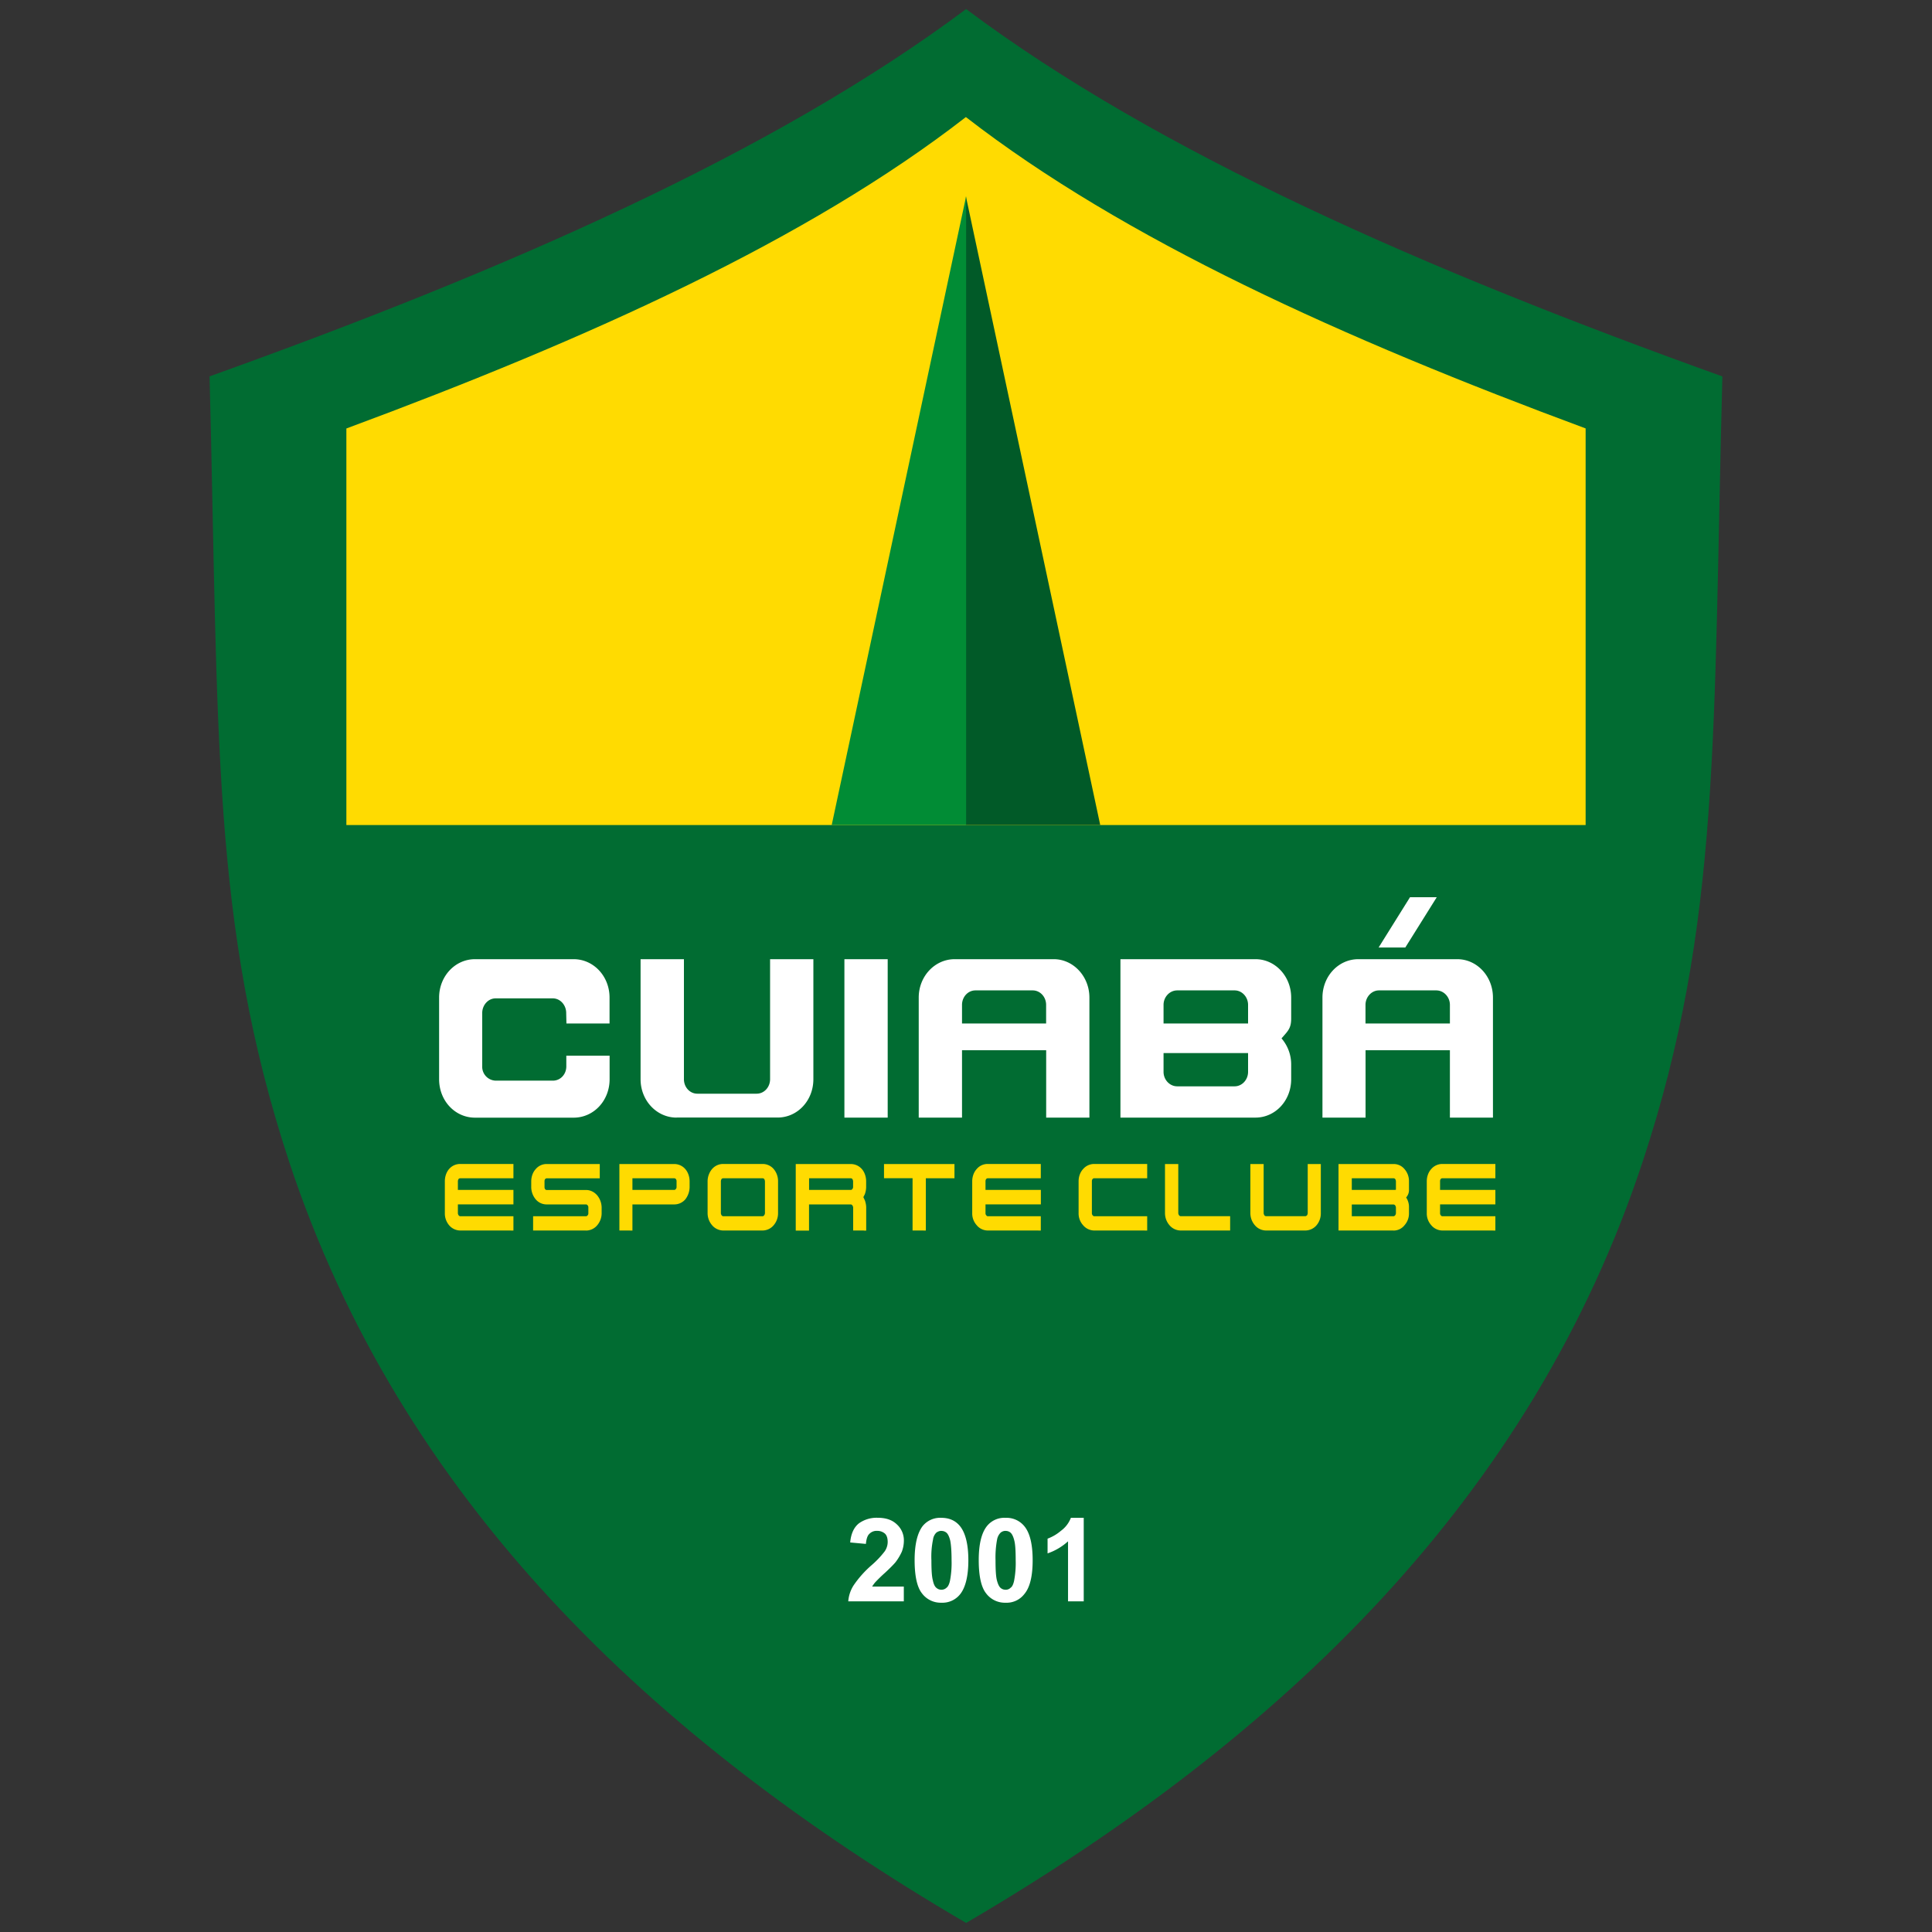 <svg width="32" height="32" fill="none" xmlns="http://www.w3.org/2000/svg">
  <rect width="100%" height="100%" fill="#333333" stroke="none"/>
  <path fill-rule="evenodd" clip-rule="evenodd" d="M16.002.15c-3.2 2.391-7.627 4.325-12.531 6.084.152 5.905.024 9.07 1.312 12.99 1.843 5.588 5.97 9.555 11.219 12.626 5.242-3.071 9.371-7.038 11.211-12.625 1.292-3.92 1.16-7.086 1.315-12.99C23.625 4.474 19.194 2.54 16.002.15Z" fill="#016C32"/>
  <path fill-rule="evenodd" clip-rule="evenodd" d="M15.998 1.939c-2.614 2.03-6.246 3.67-10.261 5.158v6.568h20.526V7.096c-4.015-1.488-7.647-3.128-10.265-5.157Z" fill="#FFDB01"/>
  <path fill-rule="evenodd" clip-rule="evenodd" d="M14.97 26.28v.243h-.92a.569.569 0 0 1 .088-.264 1.73 1.73 0 0 1 .294-.331 1.55 1.55 0 0 0 .217-.227.274.274 0 0 0 .054-.16c0-.06-.013-.107-.044-.138a.19.19 0 0 0-.131-.047.165.165 0 0 0-.129.05c-.034.03-.05.092-.057.166l-.26-.024c.013-.149.064-.253.145-.317a.504.504 0 0 1 .308-.092c.136 0 .24.034.318.108a.356.356 0 0 1 .118.274.52.52 0 0 1-.034.18.905.905 0 0 1-.105.175c-.034.04-.091.098-.172.173a2.594 2.594 0 0 0-.16.155.48.48 0 0 0-.054.074h.524v.002Zm.622-1.14c.132 0 .237.047.312.142.088.112.135.301.135.561 0 .26-.047.45-.135.561a.374.374 0 0 1-.312.142.387.387 0 0 1-.321-.155c-.081-.101-.122-.287-.122-.551 0-.257.045-.447.132-.562a.372.372 0 0 1 .311-.138Zm0 .216c-.03 0-.057.01-.084.03a.192.192 0 0 0-.054.113 1.39 1.39 0 0 0-.027.345c0 .162.007.27.024.331.013.065.033.105.06.126.024.02.05.03.082.03.03 0 .06-.01.084-.033.024-.017.044-.055.057-.112a1.56 1.56 0 0 0 .027-.342c0-.162-.01-.27-.023-.331-.017-.065-.037-.105-.061-.126a.127.127 0 0 0-.085-.03Zm1.065-.216a.38.38 0 0 1 .312.142c.091.112.135.301.135.561 0 .26-.044.45-.139.561a.368.368 0 0 1-.308.142.388.388 0 0 1-.324-.155c-.081-.101-.122-.287-.122-.551 0-.257.044-.447.135-.562a.369.369 0 0 1 .311-.138Zm0 .216c-.034 0-.06.01-.084.03a.215.215 0 0 0-.058.113 1.602 1.602 0 0 0-.026.345c0 .162.007.27.023.331.017.065.037.105.061.126.024.02.05.03.084.03a.11.11 0 0 0 .082-.033c.026-.017.044-.055.057-.112a1.56 1.56 0 0 0 .027-.342c0-.162-.007-.27-.024-.331-.016-.065-.037-.105-.06-.126a.118.118 0 0 0-.082-.03Zm1.293 1.167h-.26v-.994a.969.969 0 0 1-.339.2v-.244a.73.73 0 0 0 .22-.129.478.478 0 0 0 .166-.216h.213v1.383Z" fill="#fff"/>
  <path fill-rule="evenodd" clip-rule="evenodd" d="M15.998 13.664h2.225L15.998 3.251v10.413Z" fill="#015A28"/>
  <path fill-rule="evenodd" clip-rule="evenodd" d="M13.776 13.664h2.226V3.251l-2.226 10.413Z" fill="#018C35"/>
  <path fill-rule="evenodd" clip-rule="evenodd" d="M11.206 18.51h1.674c.328 0 .592-.28.592-.635v-1.988h-.717v1.988c0 .132-.098.24-.223.24h-.981c-.126 0-.223-.108-.223-.24v-1.988h-.718v1.988c0 .355.268.636.596.636Zm-1.827-1.024h.718v.39c0 .355-.264.636-.596.636H7.868c-.332 0-.595-.281-.595-.637v-1.352c0-.352.264-.636.595-.636H9.5c.332 0 .596.283.596.636v.429h-.714l-.004-.173c0-.131-.097-.243-.223-.243H8.21c-.125 0-.223.112-.223.243v.883a.23.23 0 0 0 .223.237h.947c.126 0 .223-.105.223-.237v-.176Zm4.607 1.025h.717v-2.624h-.717v2.624Zm3.341 0h.717v-1.988c0-.352-.267-.636-.591-.636h-1.64c-.329 0-.596.283-.596.636v1.988h.717v-1.116h1.394v1.116Zm0-1.559h-1.393v-.308c0-.132.098-.24.223-.24h.947c.125 0 .223.108.223.24v.308Zm1.231 1.559h2.236c.328 0 .592-.28.592-.636v-.236a.66.66 0 0 0-.16-.44c.102-.119.16-.163.16-.328v-.348c0-.352-.264-.636-.592-.636h-2.236v2.624Zm2.114-1.559h-1.4v-.308c0-.132.102-.24.227-.24h.95c.122 0 .223.108.223.24v.308Zm0 .49h-1.4v.311c0 .132.102.24.227.24h.95c.122 0 .223-.107.223-.24v-.31Zm3.342 1.069h.714v-1.988c0-.352-.264-.636-.592-.636h-1.637c-.331 0-.595.283-.595.636v1.988h.714v-1.116h1.397v1.116h-.001Zm0-1.559h-1.397v-.308c0-.132.102-.24.223-.24h.948c.125 0 .227.108.227.24v.308h-.001Zm-.738-1.258.521-.833h-.443l-.52.833h.442Z" fill="#fff"/>
  <path fill-rule="evenodd" clip-rule="evenodd" d="M7.624 20.338h.839v-.152h-.839c-.044 0-.08-.045-.08-.095v-.186h.919v-.155h-.92v-.186c0-.051.037-.092.081-.092h.839v-.152h-.839c-.118 0-.213.108-.213.244v.527c0 .138.095.247.213.247Zm1.248 0h.835c.119 0 .217-.108.217-.247V20c0-.136-.098-.251-.217-.251h-.65c-.046 0-.08-.04-.08-.091v-.095c0-.05.034-.091.08-.091h.836v-.153h-.835c-.122 0-.217.108-.217.244v.095c0 .135.095.246.217.246h.65c.047 0 .08.044.08.095v.091c0 .05-.033.095-.08.095h-.836v.153Zm1.43 0h.133v-.866h.733c.045 0 .082.04.082.091v.095c0 .05-.037.091-.082.091h-.673v.155h.673c.119 0 .213-.111.213-.246v-.095c0-.136-.094-.244-.213-.244h-.866v1.019Zm1.678 0h.653c.118 0 .213-.108.213-.247v-.527c0-.136-.095-.244-.213-.244h-.653c-.118 0-.216.108-.216.244v.527c0 .138.098.247.216.247Zm0-.866h.653c.044 0 .08.04.08.091v.527c0 .05-.036.095-.08.095h-.653c-.044 0-.081-.044-.081-.095v-.527c0-.05.038-.091.081-.091Zm2.195.866h.132V20a.263.263 0 0 0-.058-.17.286.286 0 0 0 .058-.172v-.095c0-.136-.095-.244-.213-.244h-.87v1.019h.136v-.866h.734c.044 0 .081.04.081.091v.095c0 .05-.037.091-.081.091h-.676v.155h.676c.044 0 .081.044.081.095v.339Zm.984 0h.136v-.866h.473v-.153h-1.082v.153h.473v.866Zm1.204 0h.836v-.152h-.836c-.047 0-.08-.045-.08-.095v-.186h.916v-.155h-.917v-.186c0-.051.034-.092.081-.092h.836v-.152h-.836c-.121 0-.216.108-.216.244v.527c0 .138.095.247.216.247Zm1.762 0h.836v-.152h-.835c-.048 0-.082-.045-.082-.095v-.527c0-.051.034-.092.081-.092h.836v-.152h-.835c-.122 0-.217.108-.217.244v.527c0 .138.095.247.216.247Zm1.431 0h.778v-.152h-.778c-.044 0-.081-.045-.081-.095v-.771h-.136v.77c0 .139.099.248.217.248Zm1.414 0h.652c.119 0 .213-.108.213-.247v-.771h-.132v.77c0 .051-.037.096-.08.096h-.653c-.044 0-.081-.045-.081-.095v-.771h-.136v.77c0 .139.099.248.217.248Zm1.244 0h.87c.118 0 .212-.108.212-.247V20a.263.263 0 0 0-.057-.17c.037-.05.057-.068.057-.132v-.135c0-.136-.094-.244-.212-.244h-.87v1.019Zm.87-.152h-.734v-.714h.733c.045 0 .082.04.082.091v.135c0 .051-.037.051-.081.051h-.677v.155h.677c.044 0 .08.044.08.095v.091c0 .051-.037.096-.08.096Zm.808.152h.835v-.152h-.835c-.044 0-.081-.045-.081-.095v-.186h.916v-.155h-.916v-.186c0-.051.037-.092.08-.092h.836v-.152h-.835c-.122 0-.217.108-.217.244v.527c0 .138.095.247.217.247Z" fill="#FFDB01"/>
  <path fill-rule="evenodd" clip-rule="evenodd" d="M7.624 20.297h.795v-.068h-.795a.118.118 0 0 1-.091-.044.144.144 0 0 1-.034-.091v-.232h.92v-.07H7.5v-.227c0-.037.013-.071.034-.095a.117.117 0 0 1 .091-.04h.795v-.069h-.795a.163.163 0 0 0-.121.055.223.223 0 0 0-.055.149v.527c0 .058.02.108.055.146.03.037.074.058.121.058Zm.836.084h-.836a.244.244 0 0 1-.186-.088.304.304 0 0 1-.07-.2v-.527c0-.078.026-.152.07-.203a.241.241 0 0 1 .186-.084h.88v.237h-.88c-.01 0-.02.003-.027.01a.07.07 0 0 0-.013.04v.143h.92v.239h-.92v.146c0 .014.007.027.013.037.007.007.017.014.027.014h.88v.237H8.46Zm.453-.084h.795c.047 0 .088-.02.118-.058a.214.214 0 0 0 .054-.146V20a.216.216 0 0 0-.054-.146.153.153 0 0 0-.118-.06h-.653a.12.12 0 0 1-.088-.041.13.13 0 0 1-.034-.095v-.091a.13.13 0 0 1 .034-.095.11.11 0 0 1 .088-.04h.795v-.069h-.795a.163.163 0 0 0-.121.055.238.238 0 0 0-.05.149v.091c0 .058.02.108.05.146.034.04.074.06.121.06h.653c.034 0 .068.017.088.044.02.024.034.058.034.092v.095a.144.144 0 0 1-.034.09.113.113 0 0 1-.088.045h-.795v.068Zm.794.084H8.83v-.236h.878c.01 0 .017-.008.024-.014a.05.05 0 0 0 .013-.038V20a.05.05 0 0 0-.013-.037c-.007-.007-.013-.014-.024-.014h-.652a.236.236 0 0 1-.183-.084.321.321 0 0 1-.074-.206v-.092c0-.078.027-.152.074-.203a.234.234 0 0 1 .183-.084h.878v.237h-.878a.03.03 0 0 0-.024.01c-.01.01-.013.023-.013.04v.092c0 .017.003.03.01.037a.03.03 0 0 0 .027.014h.652c.071 0 .136.034.183.088a.324.324 0 0 1 .074.203v.094c0 .078-.03.149-.074.2a.242.242 0 0 1-.183.087Zm.636-.084h.048v-.866h.777c.034 0 .065.013.089.04a.15.15 0 0 1 .033.095v.092c0 .037-.013.07-.033.094a.127.127 0 0 1-.089.041h-.632v.071h.633c.044 0 .088-.02.118-.06a.211.211 0 0 0 .05-.146v-.092a.22.22 0 0 0-.05-.149.162.162 0 0 0-.118-.054h-.825v.934Zm.092.084h-.176V19.28h.91a.24.24 0 0 1 .182.084c.044.05.071.125.071.203v.091a.338.338 0 0 1-.07.206.24.24 0 0 1-.184.085h-.693v.433h-.04Zm.04-.865v.193h.693c.01 0 .017-.004.024-.014.01-.007.014-.02.014-.037v-.091a.057.057 0 0 0-.014-.041.036.036 0 0 0-.024-.01h-.692Zm1.505.78h.65c.047 0 .09-.02.121-.057a.229.229 0 0 0 .05-.146v-.527a.241.241 0 0 0-.05-.149.164.164 0 0 0-.121-.054h-.65a.163.163 0 0 0-.121.054.223.223 0 0 0-.055.15v.526c0 .058.02.109.055.146.03.037.074.058.121.058Zm.65.085h-.65a.244.244 0 0 1-.186-.088.306.306 0 0 1-.074-.2v-.527c0-.078.03-.152.074-.203a.241.241 0 0 1 .186-.084h.65a.24.24 0 0 1 .185.084.312.312 0 0 1 .072.203v.527a.304.304 0 0 1-.072.2.242.242 0 0 1-.185.088Zm-.65-.95h.65c.037 0 .067.014.09.041a.146.146 0 0 1 .035.095v.527a.144.144 0 0 1-.034.091.12.12 0 0 1-.091.045h-.65a.118.118 0 0 1-.091-.044.144.144 0 0 1-.034-.092v-.527c0-.037.013-.071.034-.095a.115.115 0 0 1 .091-.04Zm.65.085h-.65c-.01 0-.02.003-.027.01a.072.072 0 0 0-.013.04v.528c0 .014.007.027.013.037.007.007.017.014.027.014h.65c.01 0 .02-.007.026-.014a.07.07 0 0 0 .014-.037v-.527a.077.077 0 0 0-.014-.041.037.037 0 0 0-.027-.01Zm1.586.78h.047V20a.244.244 0 0 0-.047-.142l-.024-.031.024-.027a.192.192 0 0 0 .034-.065.197.197 0 0 0 .013-.078v-.09a.241.241 0 0 0-.05-.15.163.163 0 0 0-.122-.054h-.825v.933h.05v-.865h.775c.037 0 .068.012.091.04a.15.15 0 0 1 .034.095v.091c0 .037-.013.07-.034.095a.128.128 0 0 1-.09.04h-.634v.071h.633c.037 0 .068.017.091.045.02.023.034.057.034.09v.3Zm.091.085h-.176V20a.074.074 0 0 0-.014-.037c-.007-.007-.016-.014-.026-.014H13.4v.434h-.22V19.28h.91c.074 0 .138.03.186.084.044.051.07.126.07.203v.092c0 .037-.006.07-.016.104-.007.024-.02.044-.03.065.01.024.023.047.03.068.01.034.017.07.017.105v.382h-.04Zm-.906-.865v.193h.689c.01 0 .02-.004.027-.014a.054.054 0 0 0 .013-.037v-.091a.077.077 0 0 0-.014-.041.037.037 0 0 0-.026-.01h-.69Zm1.8.78h.05v-.865h.474v-.068h-.998v.068h.473v.866Zm.094.085h-.18v-.866h-.473v-.235h1.167v.236h-.474v.866h-.04Zm1.065-.084h.795v-.068h-.795a.112.112 0 0 1-.088-.044.144.144 0 0 1-.034-.091v-.232h.917v-.07h-.916v-.227a.15.15 0 0 1 .033-.095.11.11 0 0 1 .088-.04h.795v-.069h-.795a.168.168 0 0 0-.121.055.238.238 0 0 0-.05.149v.527c0 .058.02.108.05.146a.159.159 0 0 0 .121.058Zm.839.084h-.839a.238.238 0 0 1-.183-.088.29.29 0 0 1-.074-.2v-.527c0-.078.027-.152.074-.203a.234.234 0 0 1 .183-.084h.879v.237h-.879a.03.03 0 0 0-.023.01c-.01.01-.014.023-.014.04v.143h.917v.239h-.917v.146a.05.05 0 0 0 .014.037c.006.007.013.014.023.014h.879v.237h-.04Zm.923-.084h.795v-.068h-.795a.117.117 0 0 1-.088-.044.144.144 0 0 1-.034-.091v-.528c0-.037.014-.07.034-.094a.11.11 0 0 1 .088-.041h.795v-.068h-.795a.168.168 0 0 0-.121.054.238.238 0 0 0-.05.15v.526c0 .058.02.109.05.146a.16.16 0 0 0 .121.058Zm.839.084h-.839a.243.243 0 0 1-.183-.088.29.29 0 0 1-.074-.2v-.527c0-.078.027-.152.075-.203a.24.24 0 0 1 .182-.084h.879v.237h-.879a.03.03 0 0 0-.023.01c-.01.01-.014.023-.014.04v.528a.05.05 0 0 0 .014.037c.007.007.013.014.023.014h.879v.237h-.04Zm.595-.084h.734v-.068h-.734a.118.118 0 0 1-.091-.044.144.144 0 0 1-.034-.091v-.731h-.05v.73c0 .058.02.109.053.146.03.037.075.058.122.058Zm.778.084h-.778a.244.244 0 0 1-.186-.088.306.306 0 0 1-.074-.2v-.813h.22v.813c0 .014.007.027.014.038.007.007.016.013.026.013h.819v.237h-.041Zm.636-.084h.65c.046 0 .09-.02.12-.058a.228.228 0 0 0 .051-.146v-.73h-.047v.73a.144.144 0 0 1-.034.092.12.12 0 0 1-.091.044h-.65a.118.118 0 0 1-.091-.044.143.143 0 0 1-.034-.091v-.731h-.05v.73c0 .058.02.109.054.146.03.037.075.058.122.058Zm.65.084h-.65a.244.244 0 0 1-.186-.088.306.306 0 0 1-.074-.2v-.813h.22v.813c0 .014.007.027.013.038a.04.04 0 0 0 .027.013h.65c.01 0 .02-.007.027-.013a.069.069 0 0 0 .013-.038v-.813h.217v.813a.304.304 0 0 1-.07.2.246.246 0 0 1-.188.088Zm.635-.084h.825c.048 0 .092-.02.122-.058a.228.228 0 0 0 .05-.146V20a.247.247 0 0 0-.047-.142l-.024-.031.024-.027.01-.014c.024-.026.037-.044.037-.084v-.135a.241.241 0 0 0-.05-.15.164.164 0 0 0-.122-.054h-.825v.935Zm.825.084h-.91V19.28h.91a.23.23 0 0 1 .183.084.3.3 0 0 1 .074.203v.135a.183.183 0 0 1-.047.132.282.282 0 0 1 .047.165v.095a.29.29 0 0 1-.074.2.23.23 0 0 1-.183.088Zm0-.152h-.774v-.798h.774c.037 0 .068.013.092.04a.15.15 0 0 1 .034.095v.135c0 .091-.055.091-.122.091h-.636v.071h.633a.12.12 0 0 1 .091.044c.02.024.034.058.034.092v.095a.144.144 0 0 1-.034.09.12.12 0 0 1-.092.045Zm-.69-.084h.69c.01 0 .02-.007.027-.014a.07.07 0 0 0 .014-.037V20a.073.073 0 0 0-.014-.037.04.04 0 0 0-.027-.013h-.69v.196Zm0-.63v.194h.694c.02 0 .037 0 .037-.007v-.136a.076.076 0 0 0-.014-.04.037.037 0 0 0-.027-.01h-.69Zm1.499.782h.795v-.068h-.795a.117.117 0 0 1-.088-.044.143.143 0 0 1-.034-.091v-.232h.917v-.07h-.917v-.227c0-.037.013-.071.034-.095a.115.115 0 0 1 .088-.04h.795v-.069h-.795a.156.156 0 0 0-.119.055.223.223 0 0 0-.054.149v.527c0 .058.02.108.054.146a.15.15 0 0 0 .119.058Zm.838.084h-.838a.243.243 0 0 1-.183-.088.29.29 0 0 1-.074-.2v-.527c0-.078.027-.152.074-.203a.24.24 0 0 1 .183-.084h.879v.237h-.88a.03.03 0 0 0-.023.01c-.01.01-.013.023-.013.04v.143h.916v.239h-.916v.146a.05.05 0 0 0 .013.037c.007.007.014.014.024.014h.879v.237h-.04Z" fill="#FFDB01"/>
</svg>
